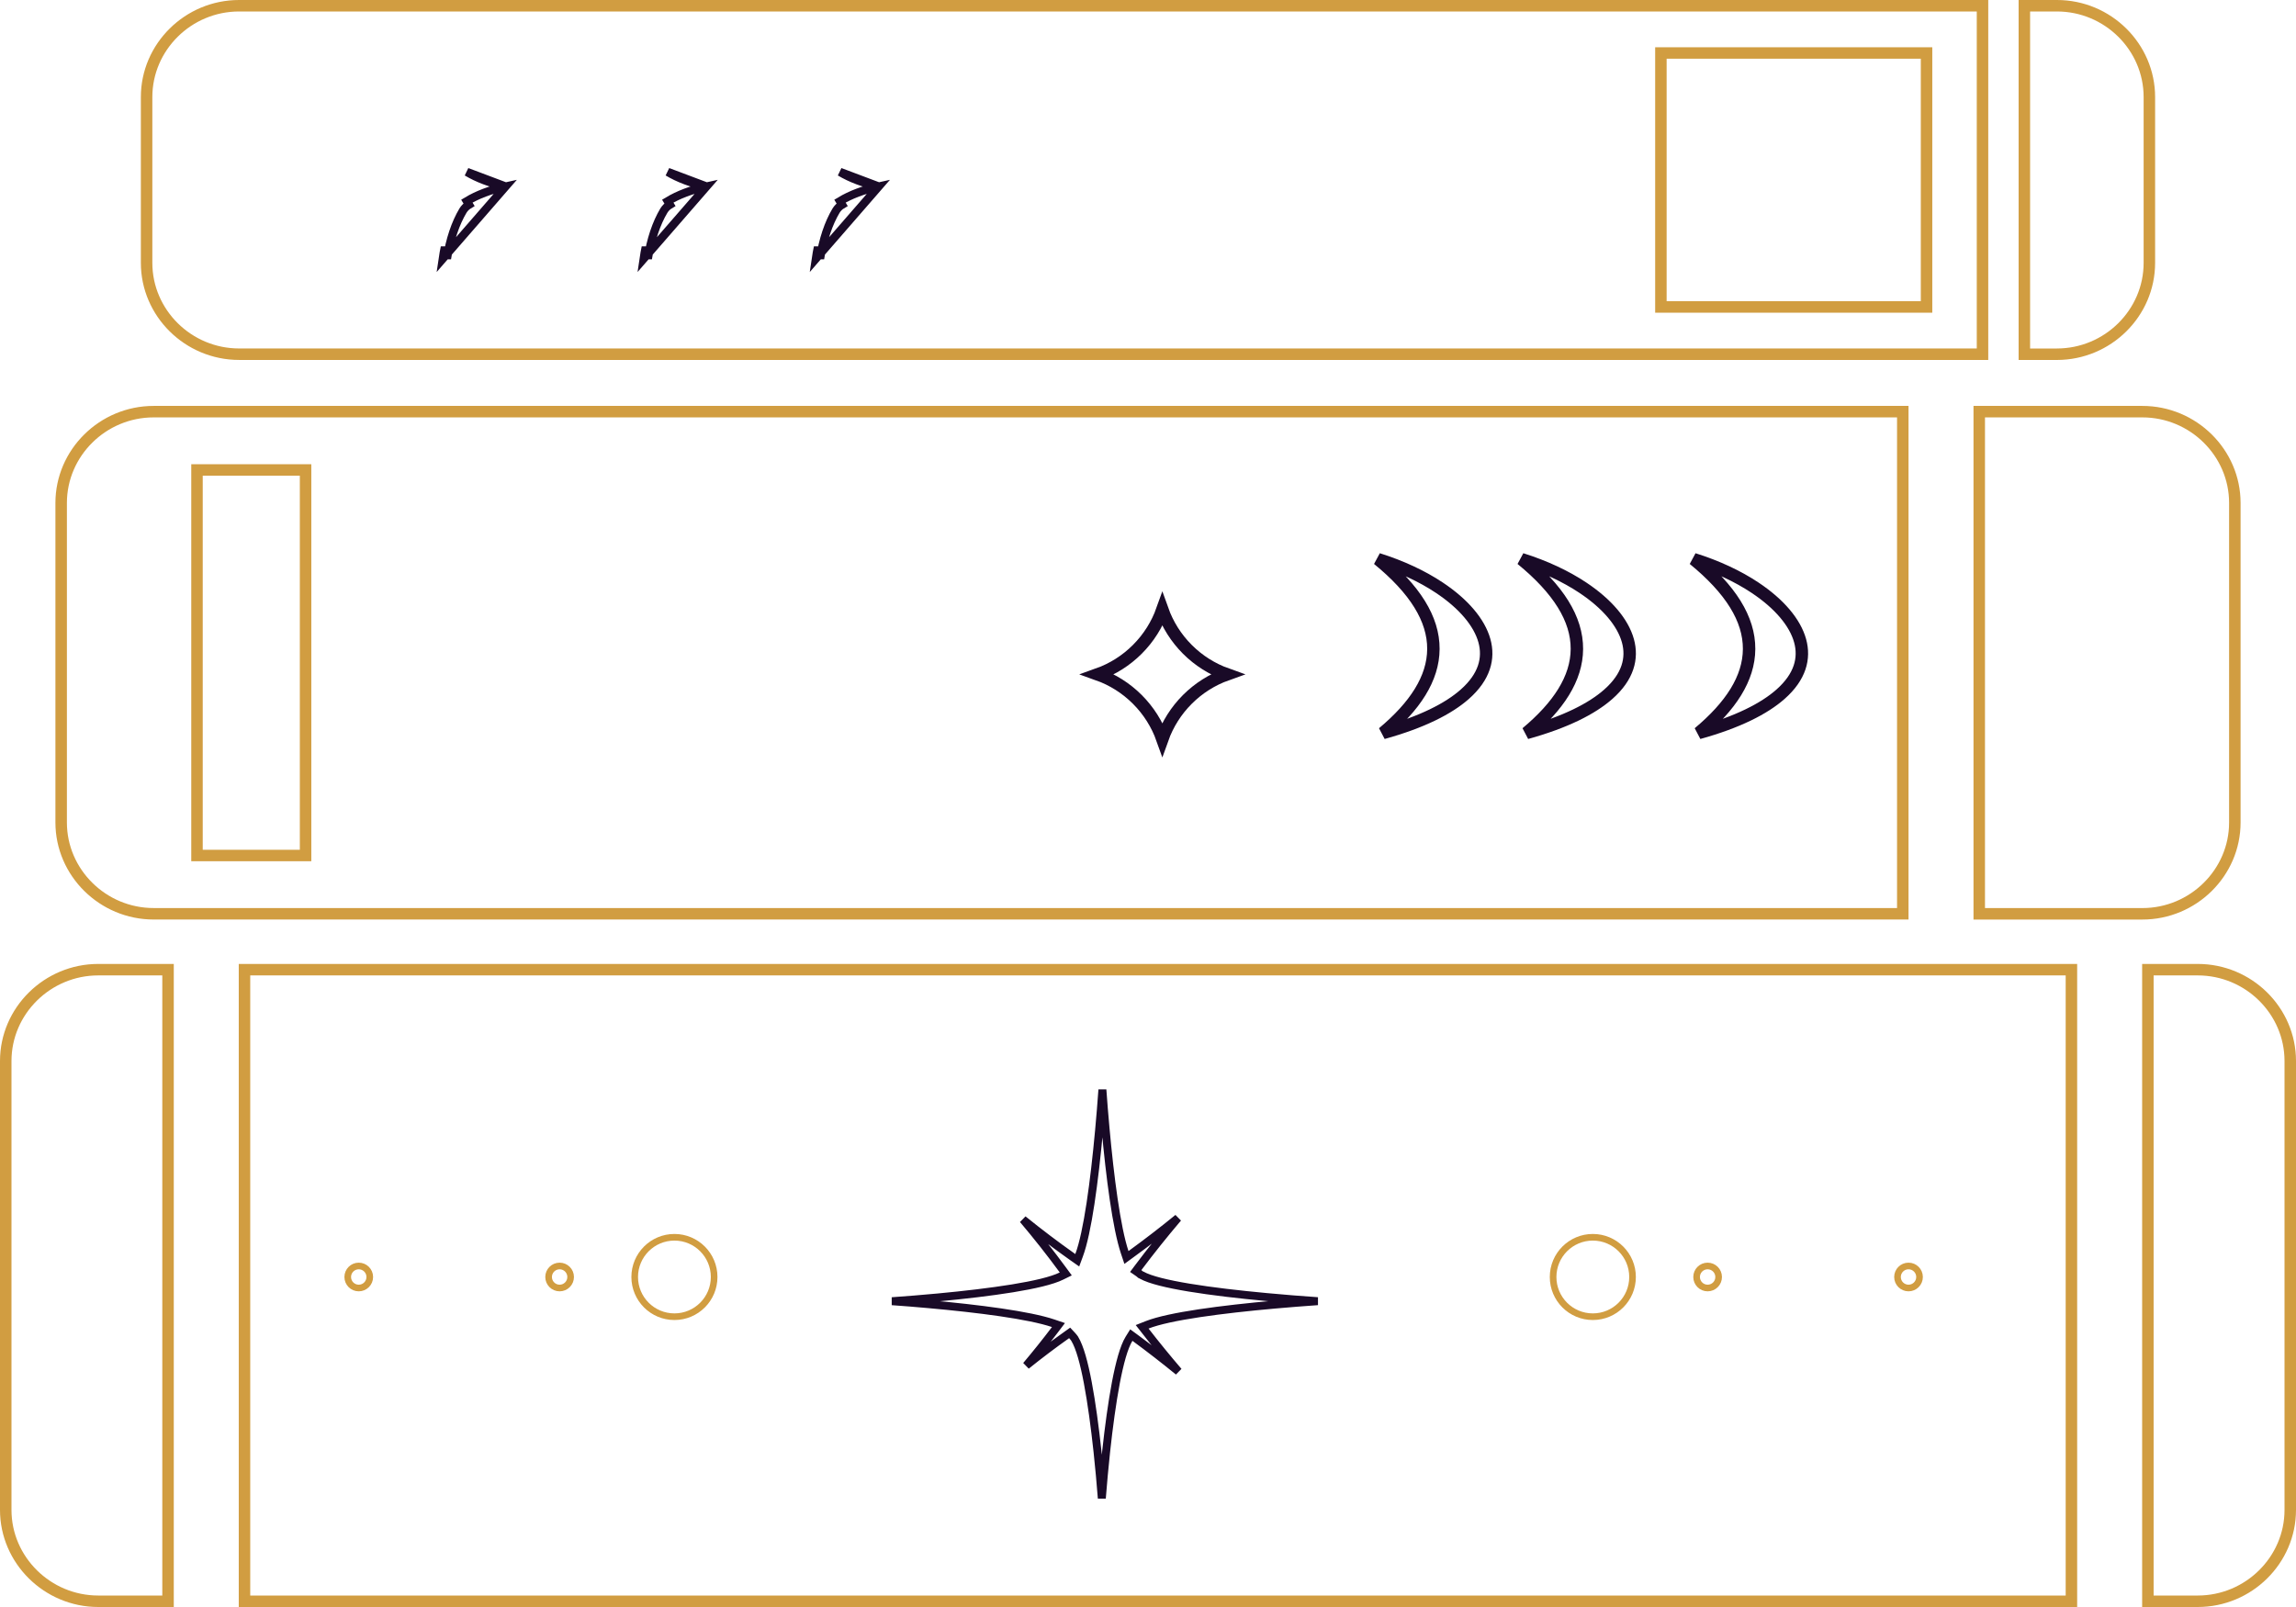 <?xml version="1.0" encoding="UTF-8"?> <svg xmlns="http://www.w3.org/2000/svg" width="80" height="56" viewBox="0 0 80 56" fill="none"><path d="M67.127 2.046V1.846H66.927H58.071H57.871V2.046V10.496V10.696H58.071H66.927H67.127V10.496V2.046ZM10.647 16.576V16.376H10.447H7.064H6.864V16.576V29.612V29.812H7.064H10.447H10.647V29.612V16.576ZM79.8 36.973V52.618C79.8 54.365 78.349 55.8 76.577 55.8H74.839V33.791H76.577C78.352 33.791 79.8 35.226 79.8 36.973ZM74.891 3.382V9.16C74.891 10.909 73.443 12.343 71.669 12.344H70.535V0.2H71.669C73.444 0.2 74.891 1.635 74.891 3.382ZM8.331 0.2H69.077V12.343H8.331C6.558 12.343 5.108 10.908 5.108 9.16V3.382C5.108 1.636 6.556 0.2 8.331 0.2ZM77.869 17.527V28.661C77.869 30.409 76.421 31.844 74.646 31.844H68.963V14.345H74.646C76.421 14.345 77.869 15.78 77.869 17.527ZM5.354 14.345H66.299V31.843H5.354C3.581 31.843 2.131 30.407 2.131 28.661V17.527C2.131 15.781 3.579 14.345 5.354 14.345ZM8.519 55.8V33.791H72.175V55.8H8.519ZM3.423 33.791H5.855V55.8H3.423C1.651 55.8 0.2 54.363 0.2 52.618V36.973C0.2 35.228 1.648 33.791 3.423 33.791Z" stroke="#D19D41" stroke-width="0.4"></path><path d="M49.944 22.616C49.949 21.57 49.3 20.537 48.013 19.485C48.828 19.741 49.556 20.083 50.149 20.478C50.993 21.039 51.544 21.689 51.721 22.326C51.892 22.941 51.726 23.585 51.039 24.192C50.471 24.694 49.549 25.165 48.188 25.543C49.301 24.611 49.939 23.645 49.944 22.616Z" stroke="#190A27" stroke-width="0.433"></path><path d="M54.944 22.616C54.949 21.57 54.3 20.537 53.013 19.485C53.828 19.741 54.556 20.083 55.149 20.478C55.993 21.039 56.544 21.689 56.721 22.326C56.892 22.941 56.726 23.585 56.039 24.192C55.471 24.694 54.549 25.165 53.188 25.543C54.301 24.611 54.939 23.645 54.944 22.616Z" stroke="#190A27" stroke-width="0.433"></path><path d="M60.944 22.616C60.949 21.57 60.3 20.537 59.013 19.485C59.828 19.741 60.556 20.083 61.149 20.478C61.993 21.039 62.544 21.689 62.721 22.326C62.892 22.941 62.726 23.585 62.039 24.192C61.471 24.694 60.549 25.165 59.188 25.543C60.301 24.611 60.939 23.645 60.944 22.616Z" stroke="#190A27" stroke-width="0.433"></path><path d="M40.5 25.75C40.317 25.236 40.021 24.765 39.628 24.372C39.235 23.979 38.764 23.683 38.25 23.5C38.764 23.317 39.235 23.021 39.628 22.628C40.021 22.235 40.317 21.764 40.5 21.25C40.683 21.764 40.979 22.235 41.372 22.628C41.765 23.021 42.236 23.317 42.75 23.5C42.236 23.683 41.765 23.979 41.372 24.372C40.979 24.765 40.683 25.236 40.5 25.75Z" stroke="#190A27" stroke-width="0.433"></path><path d="M17.616 6.499C17.095 6.612 16.634 6.787 16.267 7.009C16.267 7.009 16.267 7.009 16.267 7.009L16.341 7.132C16.255 7.183 16.183 7.255 16.131 7.34C15.871 7.775 15.673 8.355 15.573 9.015C15.553 8.878 15.528 8.745 15.5 8.615C15.472 8.745 15.448 8.878 15.428 9.015L17.616 6.499ZM17.616 6.499C17.095 6.386 16.634 6.211 16.267 5.991L17.616 6.499Z" stroke="#190A27" stroke-width="0.288"></path><path d="M24.616 6.499C24.095 6.612 23.634 6.787 23.267 7.009C23.267 7.009 23.267 7.009 23.267 7.009L23.341 7.132C23.255 7.183 23.183 7.255 23.131 7.34C22.871 7.775 22.673 8.355 22.573 9.015C22.553 8.878 22.529 8.745 22.5 8.615C22.472 8.745 22.448 8.878 22.428 9.015L24.616 6.499ZM24.616 6.499C24.095 6.386 23.634 6.211 23.267 5.991L24.616 6.499Z" stroke="#190A27" stroke-width="0.288"></path><path d="M30.616 6.499C30.095 6.612 29.634 6.787 29.267 7.009C29.267 7.009 29.267 7.009 29.267 7.009L29.341 7.132C29.255 7.183 29.183 7.255 29.131 7.34C28.871 7.775 28.673 8.355 28.573 9.015C28.553 8.878 28.529 8.745 28.5 8.615C28.472 8.745 28.448 8.878 28.428 9.015L30.616 6.499ZM30.616 6.499C30.095 6.386 29.634 6.211 29.267 5.991L30.616 6.499Z" stroke="#190A27" stroke-width="0.288"></path><path d="M35.758 47.586C36.104 47.175 36.44 46.755 36.764 46.328L36.88 46.175L36.698 46.113C35.86 45.829 34.095 45.602 32.347 45.446C31.921 45.407 31.494 45.373 31.08 45.344C31.601 45.307 32.143 45.263 32.679 45.213C33.606 45.126 34.519 45.019 35.279 44.896C36.032 44.773 36.655 44.631 36.987 44.466L37.135 44.393L37.038 44.261C36.594 43.656 36.13 43.068 35.645 42.495C36.211 42.953 36.792 43.393 37.388 43.814L37.535 43.917L37.597 43.749C37.748 43.346 37.881 42.697 37.997 41.937C38.113 41.173 38.213 40.285 38.295 39.396C38.339 38.916 38.378 38.435 38.411 37.972C38.441 38.399 38.477 38.841 38.517 39.284C38.674 41.019 38.902 42.783 39.189 43.641L39.249 43.82L39.401 43.709C39.961 43.302 40.509 42.881 41.044 42.444C40.564 43.007 40.102 43.585 39.658 44.177L39.572 44.292L39.685 44.37L39.689 44.375L39.699 44.384C39.705 44.391 39.718 44.404 39.735 44.415C39.744 44.421 39.757 44.428 39.773 44.433C39.926 44.519 40.151 44.595 40.422 44.665C40.707 44.738 41.053 44.807 41.44 44.871C42.215 44.999 43.164 45.109 44.132 45.199C44.729 45.255 45.334 45.303 45.913 45.343C45.424 45.377 44.917 45.417 44.411 45.462C43.487 45.544 42.568 45.646 41.786 45.763C41.009 45.88 40.355 46.015 39.968 46.168L39.796 46.236L39.91 46.381C40.282 46.861 40.666 47.331 41.061 47.792C40.564 47.386 40.057 46.993 39.539 46.612L39.419 46.524L39.34 46.651C39.248 46.799 39.166 47.015 39.091 47.272C39.016 47.532 38.945 47.843 38.879 48.19C38.748 48.884 38.634 49.725 38.541 50.586C38.483 51.13 38.433 51.683 38.391 52.213C38.35 51.683 38.299 51.13 38.241 50.586C38.148 49.725 38.035 48.884 37.904 48.19C37.839 47.843 37.768 47.532 37.693 47.272C37.618 47.015 37.536 46.799 37.445 46.651L37.445 46.651L37.441 46.644C37.414 46.606 37.384 46.57 37.352 46.536L37.27 46.448L37.172 46.518C36.69 46.86 36.218 47.216 35.758 47.586Z" stroke="#190A27" stroke-width="0.277"></path><path d="M56.883 44.5C56.883 45.264 56.264 45.884 55.499 45.884C54.734 45.884 54.115 45.264 54.115 44.5C54.115 43.736 54.734 43.116 55.499 43.116C56.264 43.116 56.883 43.736 56.883 44.5Z" stroke="#D19D41" stroke-width="0.231"></path><path d="M59.883 44.5C59.883 44.712 59.711 44.884 59.499 44.884C59.287 44.884 59.115 44.712 59.115 44.5C59.115 44.288 59.287 44.116 59.499 44.116C59.711 44.116 59.883 44.288 59.883 44.5Z" stroke="#D19D41" stroke-width="0.231"></path><path d="M66.883 44.5C66.883 44.712 66.711 44.884 66.499 44.884C66.287 44.884 66.115 44.712 66.115 44.5C66.115 44.288 66.287 44.116 66.499 44.116C66.711 44.116 66.883 44.288 66.883 44.5Z" stroke="#D19D41" stroke-width="0.231"></path><path d="M22.115 44.5C22.115 45.264 22.735 45.884 23.499 45.884C24.264 45.884 24.883 45.264 24.883 44.5C24.883 43.736 24.264 43.116 23.499 43.116C22.735 43.116 22.115 43.736 22.115 44.5Z" stroke="#D19D41" stroke-width="0.231"></path><path d="M19.115 44.5C19.115 44.712 19.287 44.884 19.499 44.884C19.711 44.884 19.883 44.712 19.883 44.5C19.883 44.288 19.711 44.116 19.499 44.116C19.287 44.116 19.115 44.288 19.115 44.5Z" stroke="#D19D41" stroke-width="0.231"></path><path d="M12.116 44.5C12.116 44.712 12.288 44.884 12.5 44.884C12.712 44.884 12.884 44.712 12.884 44.5C12.884 44.288 12.712 44.116 12.5 44.116C12.288 44.116 12.116 44.288 12.116 44.5Z" stroke="#D19D41" stroke-width="0.231"></path></svg> 